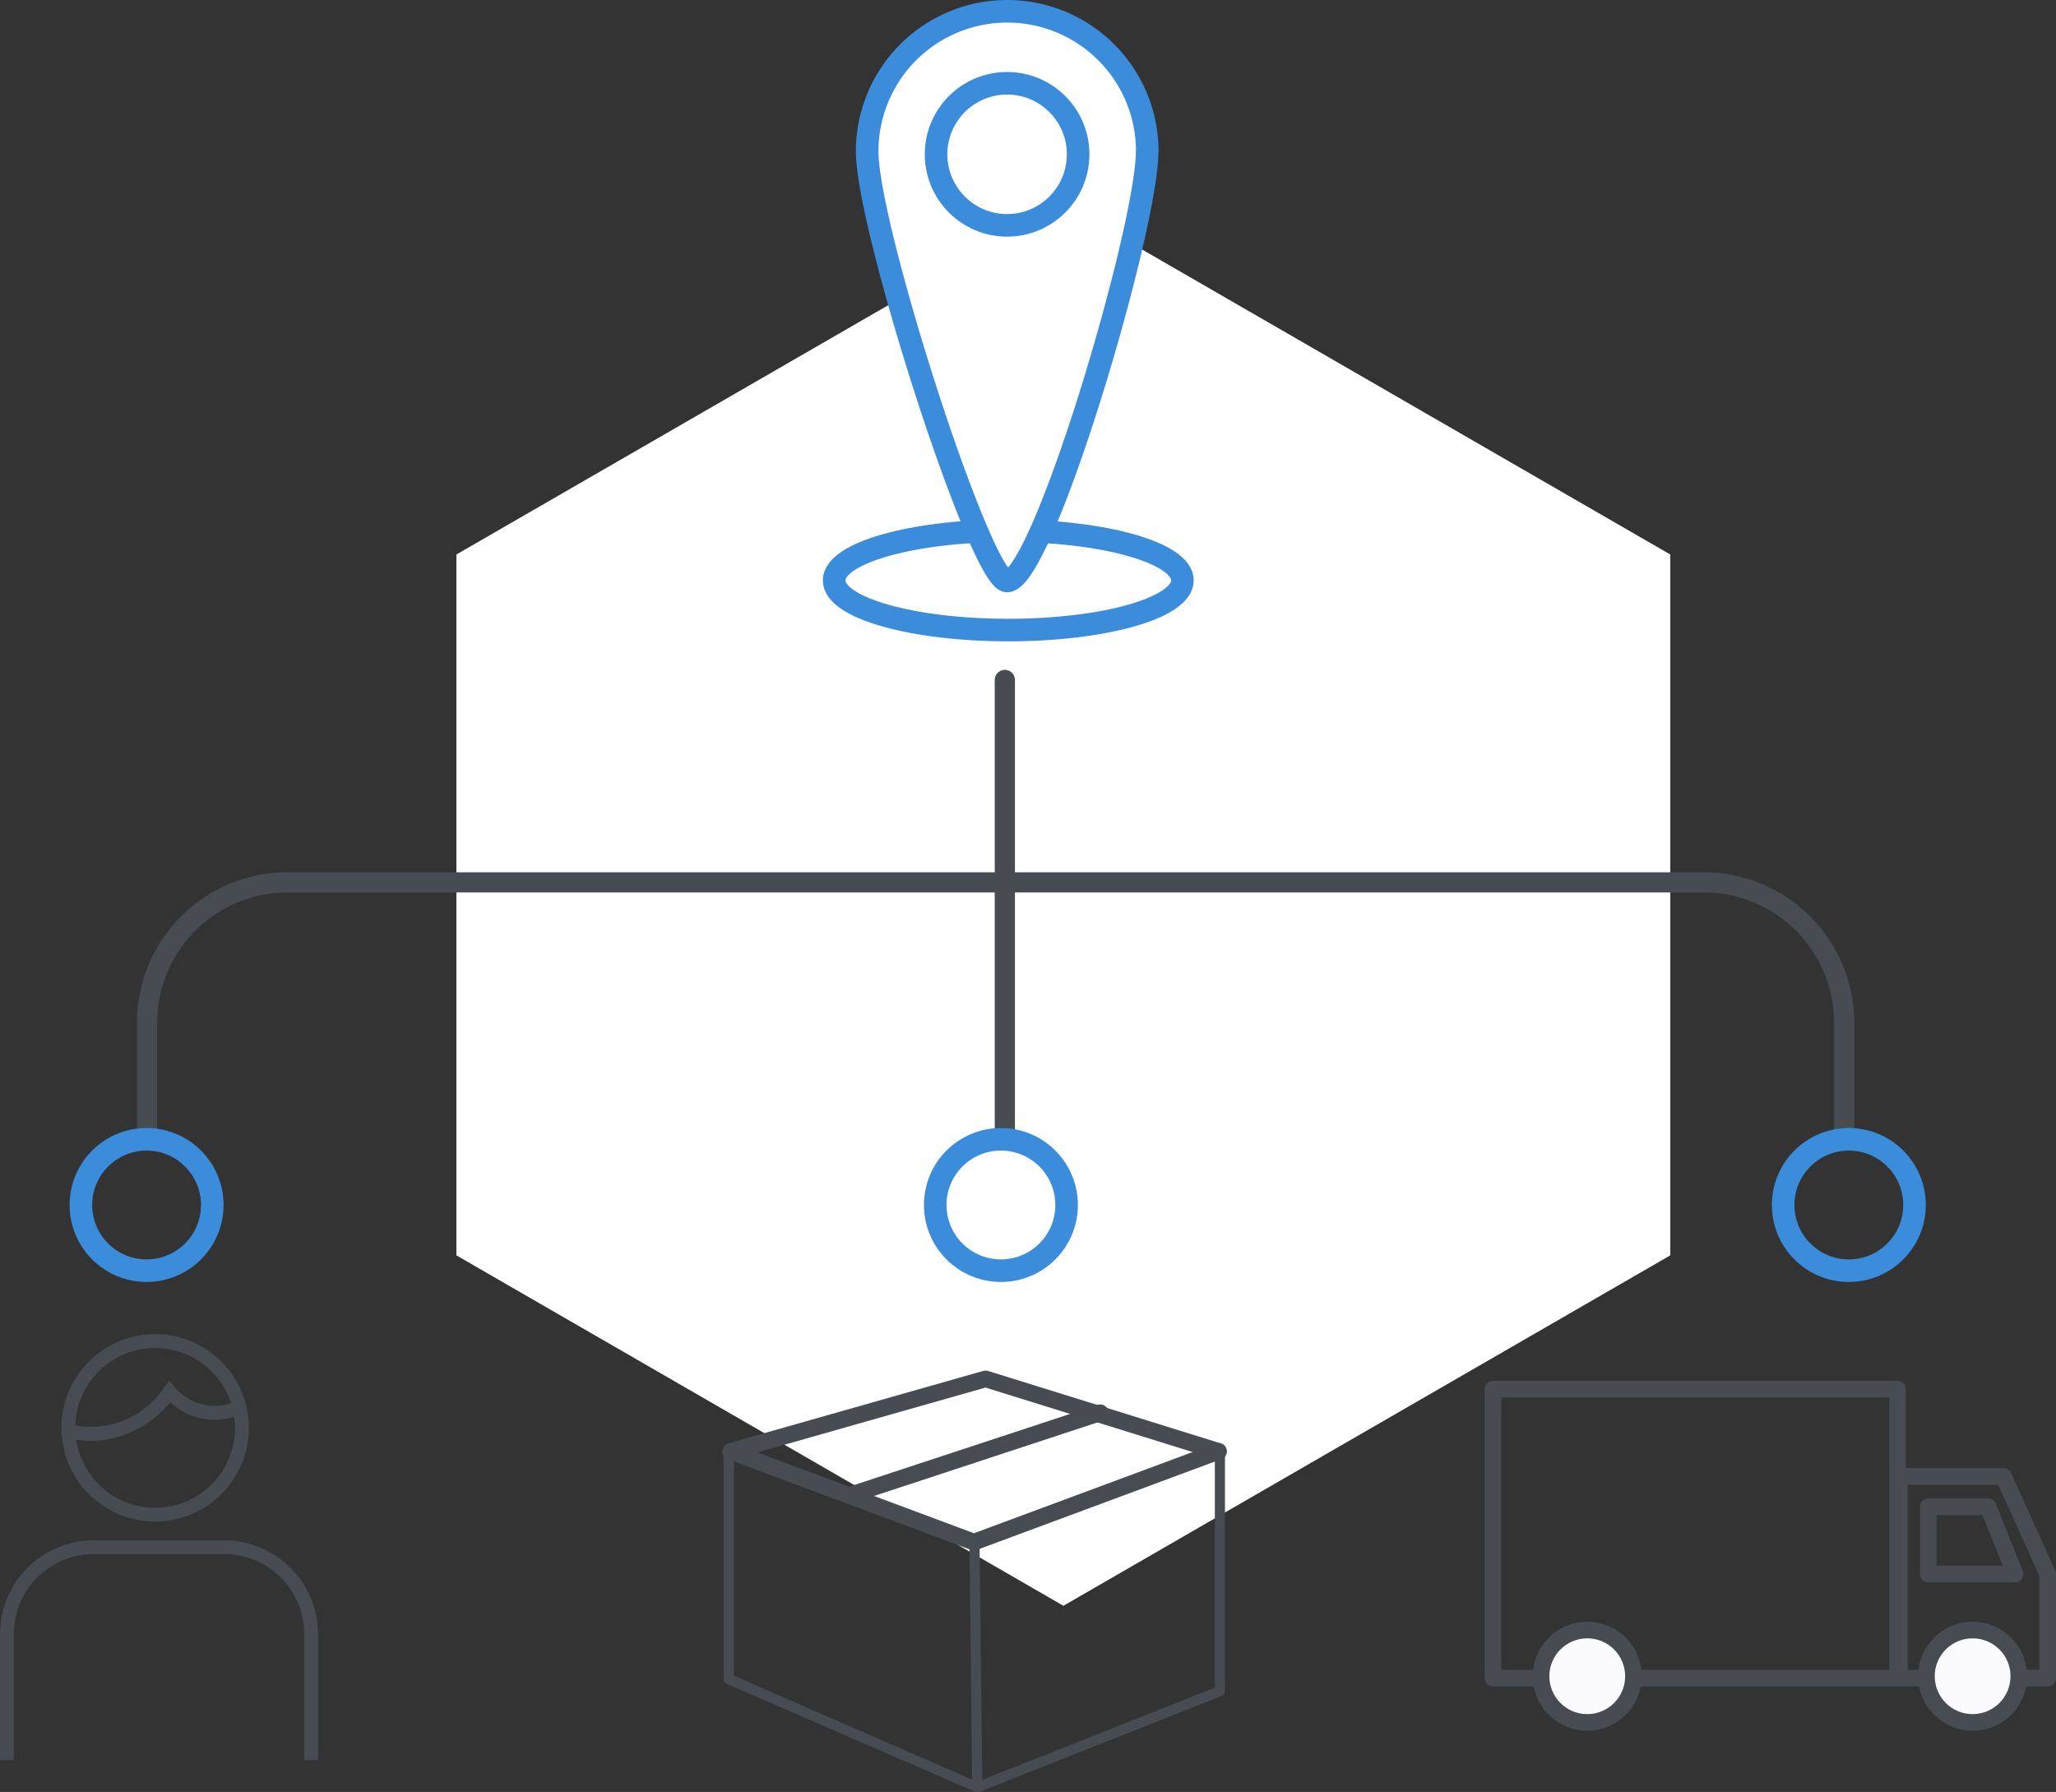 <svg xmlns="http://www.w3.org/2000/svg" viewBox="0 0 173.08 150.85"><rect x="0" y="0" width="173.08" height="150.85" fill="#333333" stroke="none"/><defs><style>.cls-1,.cls-3{fill:#fff;}.cls-2,.cls-5,.cls-7{fill:none;}.cls-2,.cls-3{stroke:#3c8cdc;stroke-width:1.9px;}.cls-2,.cls-3,.cls-5,.cls-7{stroke-linecap:round;stroke-linejoin:round;}.cls-4{fill:#464c52;}.cls-5,.cls-6,.cls-7{stroke:#464c52;}.cls-5,.cls-6{stroke-width:1.4px;}.cls-6{fill:#fafaff;stroke-miterlimit:10;}.cls-7{stroke-width:1.7px;}</style></defs><g id="Capa_2" data-name="Capa 2"><g id="Capa_1-2" data-name="Capa 1"><polygon class="cls-1" points="38.42 46.68 38.42 105.68 89.52 135.18 140.61 105.68 140.61 46.68 89.52 17.18 38.42 46.68"/><ellipse class="cls-2" cx="84.88" cy="48.86" rx="14.66" ry="4.18"/><path class="cls-3" d="M96.57,12.74c0,6.51-8.8,36.17-11.79,36.17C82.58,48.91,73,19.25,73,12.74a11.79,11.79,0,1,1,23.58,0Z"/><circle class="cls-2" cx="84.78" cy="12.99" r="5.98"/><path class="cls-4" d="M82.27,150.85a.4.4,0,0,1-.15,0L61.2,141.76a.42.42,0,0,1-.28-.4V122.42a.43.43,0,0,1,.43-.42.42.42,0,0,1,.43.42v18.65L82.27,150l20-7.93v-19.7a.43.43,0,1,1,.85,0v20a.43.43,0,0,1-.27.4l-20.44,8.09A.41.41,0,0,1,82.27,150.85Z"/><path class="cls-4" d="M82.27,150.85a.44.44,0,0,1-.43-.42l-.23-20.58a.41.41,0,0,1,.42-.43h0a.42.42,0,0,1,.43.42l.24,20.58a.43.43,0,0,1-.42.43Z"/><polyline class="cls-5" points="61.51 122.18 82.97 116.08 102.57 122.18"/><polyline class="cls-5" points="61.51 122.18 81.99 129.82 102.57 122.18"/><line class="cls-5" x1="92.62" y1="118.93" x2="71.91" y2="125.75"/><path class="cls-4" d="M18.84,129.67h-11A7.9,7.9,0,0,0,0,137.56v10.61H1.16V137.56a6.73,6.73,0,0,1,6.72-6.73h11a6.74,6.74,0,0,1,6.73,6.73v10.61h1.16V137.56A7.9,7.9,0,0,0,18.84,129.67Z"/><path class="cls-4" d="M13.06,128.09a7.89,7.89,0,1,0-7.89-7.89A7.89,7.89,0,0,0,13.06,128.09Zm0-1.16a6.72,6.72,0,0,1-6.64-5.72,7.71,7.71,0,0,0,1.19.09,7.47,7.47,0,0,0,1.12-.08,8.79,8.79,0,0,0,5.6-3.19,5.43,5.43,0,0,0,5.38,1.23,5.86,5.86,0,0,1,.08.94A6.74,6.74,0,0,1,13.06,126.93Zm0-13.45a6.74,6.74,0,0,1,6.4,4.65,4.38,4.38,0,0,1-4.73-1.33l-.47-.58-.45.59A7.39,7.39,0,0,1,6.34,120,6.73,6.73,0,0,1,13.06,113.48Z"/><rect class="cls-5" x="125.68" y="116.94" width="34.06" height="24.33"/><polygon class="cls-5" points="172.38 141.27 159.9 141.27 159.9 124.29 168.66 124.29 172.38 132.51 172.38 141.27"/><circle class="cls-6" cx="133.62" cy="141.11" r="3.89"/><circle class="cls-6" cx="166.06" cy="141.11" r="3.89"/><polygon class="cls-5" points="169.63 132.51 162.33 132.51 162.33 126.84 167.36 126.84 169.63 132.51"/><line class="cls-7" x1="84.59" y1="57.24" x2="84.59" y2="95.35"/><path class="cls-7" d="M12.38,95.35V86.28a11.84,11.84,0,0,1,11.6-12H143.65a11.84,11.84,0,0,1,11.6,12v9.07"/><circle class="cls-2" cx="12.34" cy="101.44" r="5.53"/><circle class="cls-2" cx="84.26" cy="101.44" r="5.53"/><circle class="cls-2" cx="155.64" cy="101.44" r="5.53"/></g></g></svg>